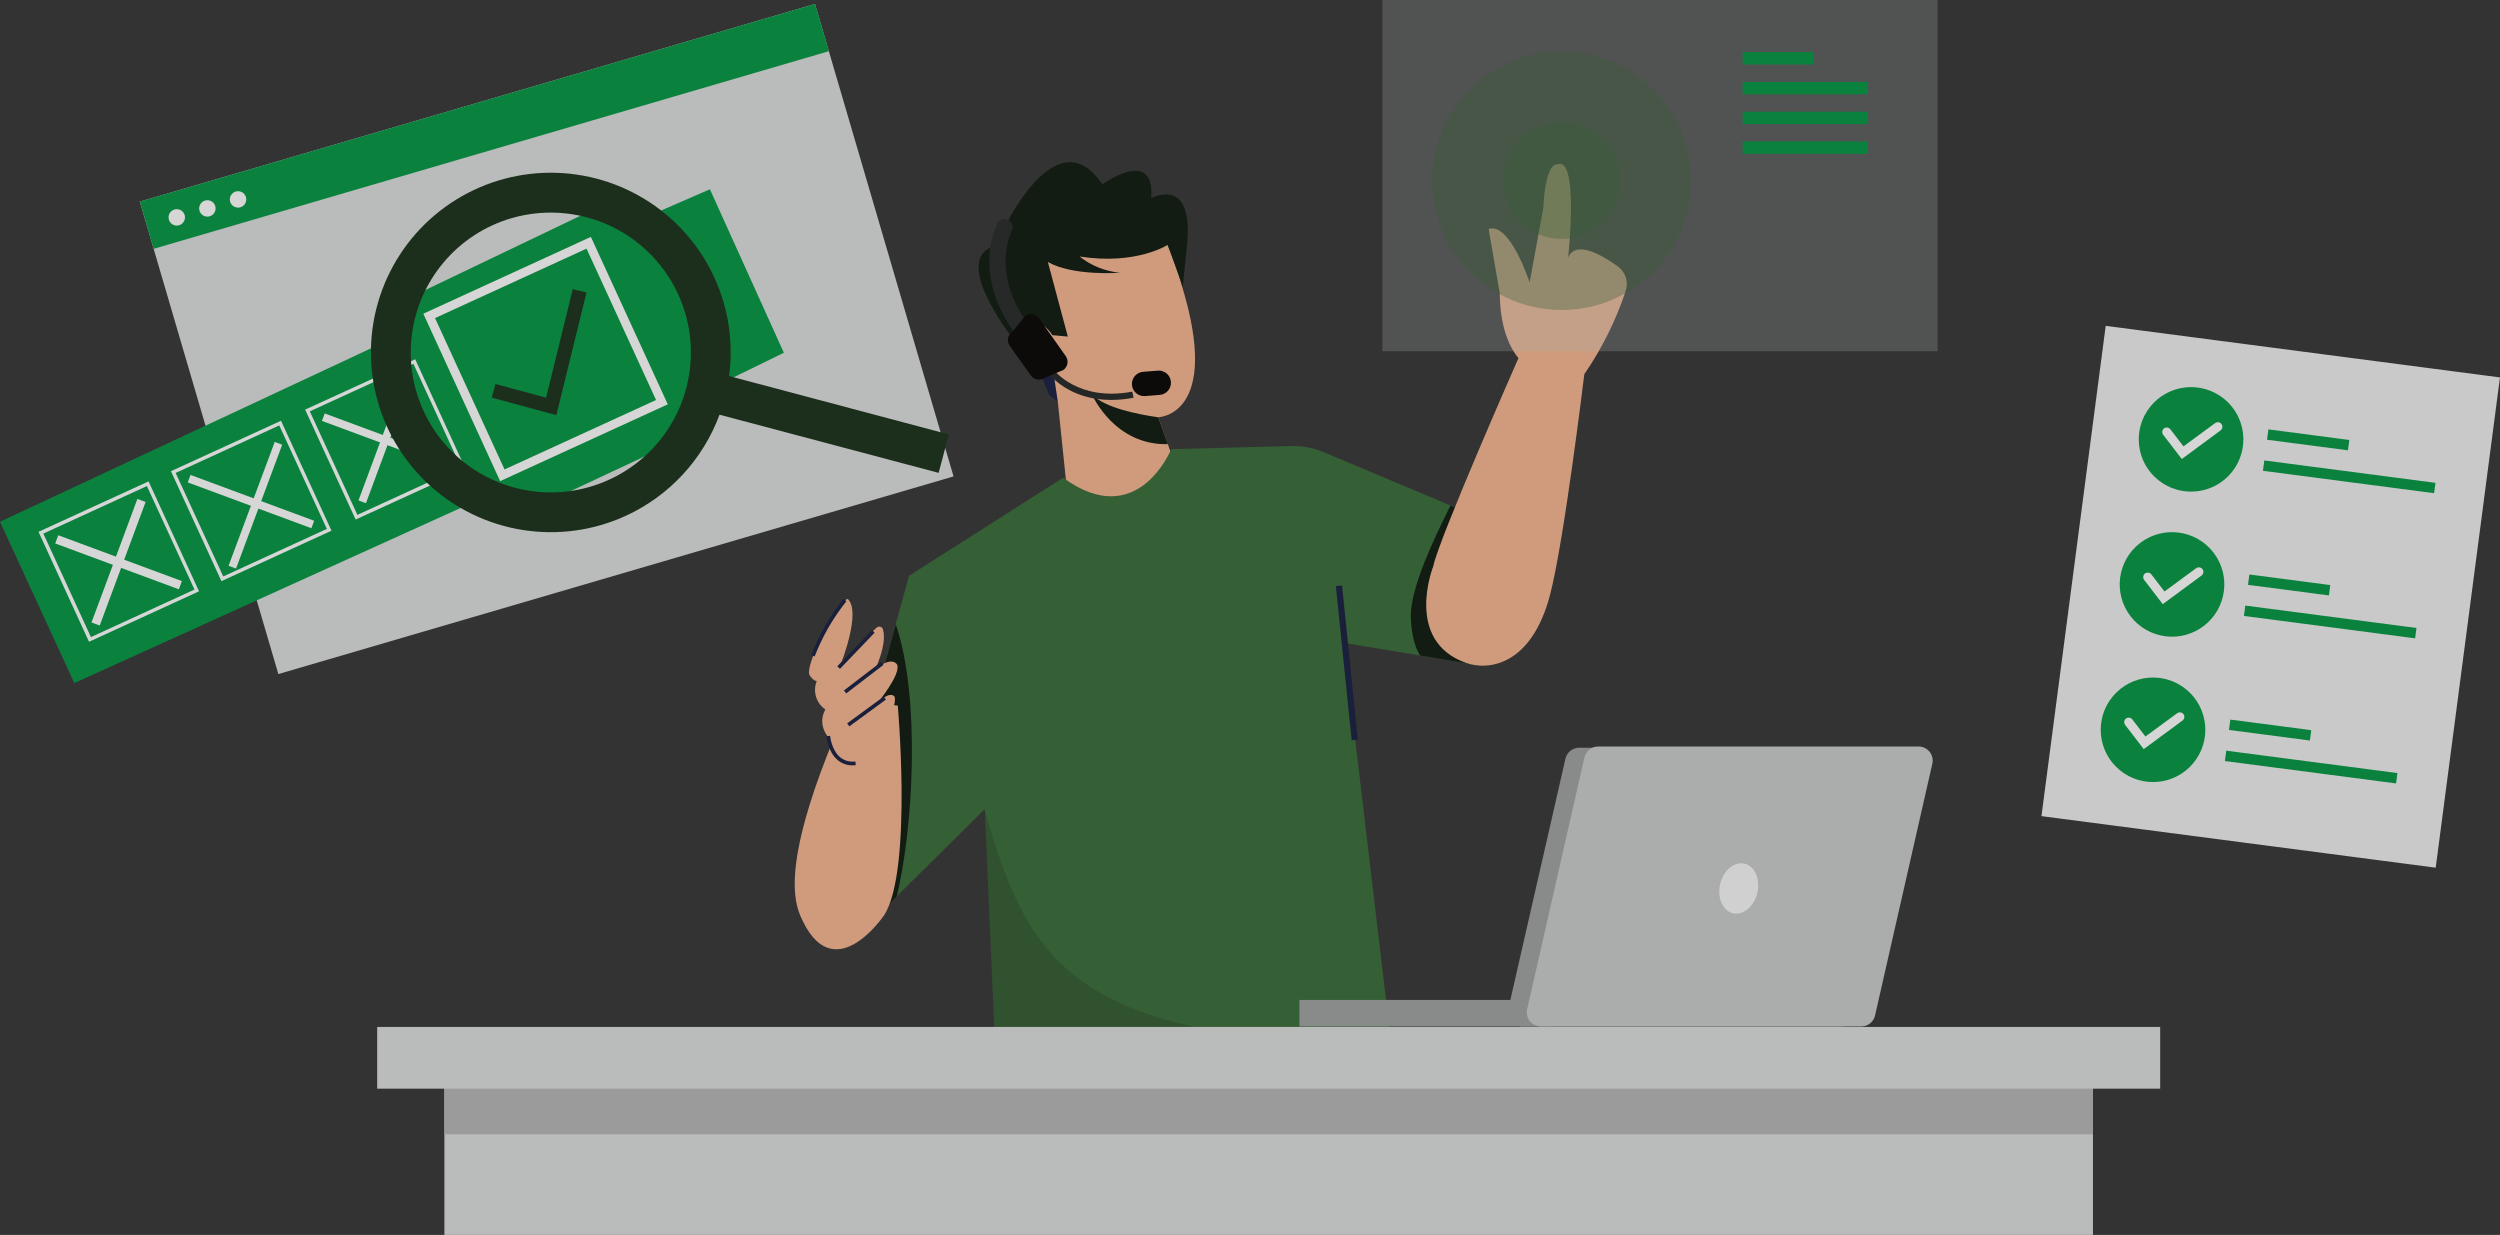 <svg width="415" height="205" viewBox="0 0 415 205" fill="none" xmlns="http://www.w3.org/2000/svg">
<rect x="0" y="0" width="415" height="205" fill="#333333" stroke="none"/>
<g opacity="0.8" clip-path="url(#clip0_221_1940)">
<path d="M135.29 0.656L23.205 33.464L46.206 111.894L158.29 79.085L135.29 0.656Z" fill="#DCDDDD"/>
<path d="M135.293 0.656L23.208 33.465L25.507 41.306L137.592 8.497L135.293 0.656Z" fill="#009641"/>
<path d="M29.727 37.392C30.45 37.181 30.865 36.424 30.653 35.702C30.441 34.979 29.683 34.565 28.96 34.777C28.238 34.989 27.823 35.746 28.035 36.468C28.247 37.19 29.005 37.604 29.727 37.392Z" fill="white"/>
<path d="M34.425 35.96C35.178 35.96 35.788 35.35 35.788 34.597C35.788 33.845 35.178 33.235 34.425 33.235C33.671 33.235 33.06 33.845 33.06 34.597C33.06 35.35 33.671 35.96 34.425 35.96Z" fill="white"/>
<path d="M39.517 34.466C40.27 34.466 40.881 33.856 40.881 33.103C40.881 32.35 40.27 31.74 39.517 31.74C38.764 31.74 38.153 32.35 38.153 33.103C38.153 33.856 38.764 34.466 39.517 34.466Z" fill="white"/>
<path d="M0 86.609L64.02 56.683L62.287 52.127L103 32.63L105.016 37.002L117.845 31.419L130.12 58.556L114.127 66.369L116.133 71.488L84.173 86.467L81.84 81.884L12.338 113.383L0 86.609Z" fill="#009641"/>
<path d="M14.777 106.533L6.393 88.282L24.661 79.911L33.039 98.157L14.777 106.533ZM7.194 88.576L15.093 105.759L32.286 97.868L24.387 80.685L7.194 88.576Z" fill="white"/>
<path d="M9.67 88.853L9.164 90.214L29.688 97.823L30.193 96.462L9.67 88.853Z" fill="white"/>
<path d="M22.807 82.824L15.191 103.329L16.554 103.834L24.17 83.33L22.807 82.824Z" fill="white"/>
<path d="M36.757 96.468L28.379 78.217L46.647 69.847L55.026 88.092L36.757 96.468ZM29.158 78.507L37.058 95.689L54.257 87.798L46.358 70.615L29.158 78.507Z" fill="white"/>
<path d="M31.628 78.84L31.168 80.078L51.691 87.687L52.151 86.449L31.628 78.84Z" fill="white"/>
<path d="M45.603 73.362L37.941 93.92L39.183 94.382L46.845 73.824L45.603 73.362Z" fill="white"/>
<path d="M59.033 86.246L50.654 67.995L68.923 59.64L77.301 77.891L59.033 86.246ZM51.429 68.284L59.328 85.467L76.527 77.575L68.628 60.392L51.429 68.284Z" fill="white"/>
<path d="M53.903 68.633L53.443 69.871L73.967 77.48L74.427 76.242L53.903 68.633Z" fill="white"/>
<path d="M67.123 62.569L59.507 83.073L60.746 83.533L68.363 63.029L67.123 62.569Z" fill="white"/>
<path d="M83.025 79.869L70.271 52.075L98.086 39.322L110.851 67.116L83.025 79.869ZM72.214 52.801L83.752 77.928L108.903 66.401L97.365 41.274L72.214 52.801Z" fill="white"/>
<path d="M92.357 68.916L81.624 66.011L82.241 63.744L90.651 66.017L95.079 47.997L97.36 48.555L92.357 68.916Z" fill="#172E16"/>
<path d="M157.509 72.114L155.813 78.496L121.942 69.505L115.612 67.826L117.308 61.44L122.189 62.734L157.509 72.114Z" fill="#172E16"/>
<path d="M99.835 87.14C94.166 88.799 88.133 88.742 82.497 86.975C76.861 85.208 71.876 81.811 68.173 77.214C64.47 72.617 62.214 67.026 61.691 61.148C61.169 55.27 62.402 49.369 65.237 44.192C68.071 39.014 72.378 34.793 77.614 32.061C82.85 29.329 88.779 28.21 94.651 28.845C100.523 29.48 106.076 31.84 110.605 35.628C115.135 39.415 118.439 44.459 120.099 50.123C122.316 57.716 121.427 65.878 117.628 72.818C113.829 79.757 107.43 84.908 99.835 87.14ZM84.905 36.218C80.493 37.508 76.562 40.076 73.61 43.597C70.658 47.119 68.817 51.436 68.321 56.003C67.825 60.569 68.695 65.18 70.821 69.253C72.947 73.326 76.234 76.677 80.267 78.884C84.3 81.09 88.897 82.052 93.477 81.649C98.057 81.245 102.414 79.494 105.998 76.617C109.582 73.74 112.232 69.865 113.612 65.484C114.992 61.102 115.041 56.41 113.753 52.001C112.017 46.09 108.004 41.108 102.596 38.149C97.188 35.19 90.826 34.496 84.905 36.218Z" fill="#172E16"/>
<path d="M171.596 59.361L174.16 65.527C174.16 65.527 175.566 66.98 176.867 67.106L175.04 60.266L171.596 59.361Z" fill="#141B3D"/>
<path d="M192.271 69.258L193.85 73.709L196.662 81.6L177.515 85.183L175.593 66.659L174.929 62.192C173.974 61.791 173.05 61.32 172.165 60.782C169.563 59.203 168.742 57.625 168.71 56.336V56.284C168.684 54.316 170.458 52.948 170.458 52.948L169.784 41.105L193.292 39.316C193.482 39.769 193.661 40.211 193.819 40.648V40.721C194.746 43.015 195.499 45.13 196.099 47.077V47.135C202.919 69.052 192.271 69.258 192.271 69.258Z" fill="#F6B58F"/>
<path d="M173.944 43.483L177.257 55.868L174.697 55.636C174.697 55.636 172.923 52.743 170.59 53.364C169.595 53.632 168.42 55.642 168.799 57.089C168.799 57.089 157.309 42.931 165.234 40.816C165.234 40.816 174.713 18.319 182.986 30.583C182.986 30.583 191.781 24.27 191.101 32.908C191.101 32.908 198.068 29.052 197.078 40.3L196.346 47.566L193.861 40.637C193.861 40.637 188.595 44.062 179.2 42.578C181.134 44.104 183.467 45.041 185.919 45.277C185.919 45.277 178.084 45.872 173.944 43.483Z" fill="#0A160B"/>
<path d="M193.871 73.73C185.087 73.956 181.406 65.785 181.291 65.517C183.46 67.727 188.874 68.768 192.276 69.279L193.871 73.73Z" fill="#0A160B"/>
<path d="M245.553 85.946V110.463L235.742 108.816L223.067 106.712L230.803 172.123L219.286 172.975L165.329 176.963L163.486 134.538V134.311L150.484 147.18L148.836 148.811L141.832 155.74L141.626 129.161L148.688 103.607L150.905 95.579L176.477 79.301C188.853 88.366 194.419 74.566 194.419 74.566L214.304 74.04C216.149 73.987 217.984 74.329 219.686 75.045L239.834 83.505L240.792 83.91L245.553 85.946Z" fill="#366A36"/>
<path d="M148.851 148.832L141.847 155.761L141.642 129.182L148.704 103.629C152.906 116.045 151.532 137.915 148.851 148.832Z" fill="#0A160B"/>
<path d="M146.745 151.952C146.745 151.952 138.198 164.621 132.827 151.952C131.21 148.138 131.247 140.877 137.308 125.357C137.793 124.112 138.319 122.812 138.888 121.458L140.468 116.103L149.03 117.129C149.03 117.129 149.589 123.405 149.662 130.75C149.726 138.82 149.22 148.175 146.745 151.952Z" fill="#F6B58F"/>
<path d="M245.553 85.946V110.463L235.742 108.816C233.999 106.107 234.204 101.577 234.204 101.577C234.599 96.842 237.632 90.244 240.776 83.915L245.553 85.946Z" fill="#0A160B"/>
<path d="M141.927 126.814L141.511 124.752C141.511 124.752 149.141 119.396 148.525 115.687C148.525 115.687 147.904 114.451 145.634 116.739C145.634 116.739 149.557 112.004 148.936 110.352C148.936 110.352 148.109 108.706 145.25 111.178C145.25 111.178 147.324 106.969 146.561 104.449C146.529 104.35 146.473 104.261 146.398 104.189C146.323 104.117 146.231 104.064 146.131 104.037C146.03 104.009 145.925 104.007 145.823 104.03C145.722 104.053 145.628 104.102 145.55 104.17C144.739 104.875 143.022 106.47 139.683 109.958C139.683 109.958 142.98 101.508 140.737 99.435C140.737 99.435 139.91 99.225 137.435 103.76C137.435 103.76 133.827 110.252 134.343 111.999C134.343 111.999 134.96 113.051 135.581 113.051C135.244 113.886 135.203 114.812 135.466 115.673C135.728 116.535 136.278 117.281 137.024 117.786C137.024 117.786 135.581 119.849 137.435 122.316C137.387 122.279 138.214 126.814 141.927 126.814Z" fill="#F6B58F"/>
<path d="M252.067 59.44C252.067 59.44 238.765 89.623 237.938 93.953C237.938 93.953 232.988 106.312 243.299 110.021C247.248 111.441 254.305 110.294 257.322 98.694C259.661 89.702 262.994 62.118 262.994 62.118C265.928 57.853 268.243 53.194 269.872 48.281C270.112 47.548 270.112 46.758 269.873 46.025C269.633 45.292 269.166 44.654 268.539 44.204C265.906 42.31 261.577 39.806 260.314 42.752C260.314 42.752 262.173 25.653 258.46 27.3C258.46 27.3 256.601 26.684 256.19 34.513L253.921 46.871C253.921 46.871 250.624 36.781 247.117 38.017L248.97 48.729C248.97 48.729 248.749 55.526 252.067 59.44Z" fill="#F6B58F"/>
<g opacity="0.15">
<path d="M219.291 172.991L165.329 176.963L163.486 134.538C170.074 157.618 176.878 170.803 219.291 172.991Z" fill="#040000"/>
</g>
<path d="M222.778 97.184L221.752 97.289L224.377 122.887L225.404 122.782L222.778 97.184Z" fill="#141B3D"/>
<path d="M146.704 115.629L140.626 120.08L140.99 120.576L147.068 116.125L146.704 115.629Z" fill="#141B3D"/>
<path d="M146.28 109.874L140.096 114.613L140.474 115.106L146.658 110.367L146.28 109.874Z" fill="#141B3D"/>
<path d="M144.745 104.596L138.987 110.603L139.432 111.029L145.19 105.022L144.745 104.596Z" fill="#141B3D"/>
<path d="M135.233 108.969L134.659 108.742C135.963 105.37 137.778 102.219 140.041 99.399L140.505 99.804C138.29 102.572 136.513 105.663 135.233 108.969Z" fill="#141B3D"/>
<path d="M141.547 127.046C140.644 127.065 139.763 126.759 139.067 126.183C137.419 124.81 137.192 122.311 137.182 122.206L137.798 122.153C137.798 122.153 138.014 124.505 139.467 125.709C139.818 125.992 140.224 126.2 140.659 126.319C141.094 126.439 141.549 126.468 141.995 126.404L142.058 127.02C141.885 127.035 141.716 127.046 141.547 127.046Z" fill="#141B3D"/>
<path d="M317.593 126.946L308.114 168.577C307.996 169.093 307.706 169.554 307.292 169.883C306.877 170.213 306.363 170.393 305.834 170.392H252.646C252.295 170.393 251.949 170.315 251.633 170.164C251.317 170.012 251.039 169.791 250.82 169.518C250.601 169.245 250.446 168.925 250.367 168.584C250.289 168.242 250.288 167.888 250.366 167.546L259.866 125.93C259.985 125.415 260.276 124.955 260.692 124.626C261.107 124.297 261.622 124.119 262.151 124.121H315.339C315.685 124.124 316.026 124.205 316.337 124.357C316.648 124.509 316.922 124.728 317.137 124.999C317.353 125.269 317.506 125.584 317.585 125.921C317.664 126.258 317.666 126.608 317.593 126.946Z" fill="#9FA0A0"/>
<path d="M257.465 165.989H215.71V170.387H257.465V165.989Z" fill="#9FA0A0"/>
<path d="M320.768 126.777L311.258 168.572C311.141 169.089 310.851 169.55 310.437 169.881C310.023 170.212 309.508 170.392 308.978 170.392H255.79C255.438 170.392 255.091 170.313 254.775 170.161C254.458 170.009 254.179 169.787 253.96 169.513C253.74 169.238 253.585 168.918 253.507 168.576C253.428 168.234 253.427 167.878 253.505 167.535L263.015 125.741C263.132 125.224 263.422 124.763 263.836 124.432C264.25 124.101 264.765 123.921 265.295 123.921H318.483C318.834 123.921 319.181 124 319.498 124.152C319.815 124.304 320.094 124.526 320.313 124.8C320.533 125.075 320.687 125.395 320.766 125.737C320.845 126.079 320.846 126.435 320.768 126.777Z" fill="#C9CACA"/>
<path d="M291.723 148.193C292.247 145.919 291.289 143.757 289.582 143.365C287.876 142.972 286.068 144.497 285.544 146.771C285.02 149.045 285.978 151.206 287.684 151.599C289.39 151.991 291.199 150.466 291.723 148.193Z" fill="#F7F8F8"/>
<g opacity="0.25">
<path d="M321.653 0H229.47V58.309H321.653V0Z" fill="#C9CACA"/>
</g>
<g opacity="0.35">
<path d="M259.239 51.459C271.1 51.459 280.714 41.853 280.714 30.004C280.714 18.155 271.1 8.549 259.239 8.549C247.379 8.549 237.764 18.155 237.764 30.004C237.764 41.853 247.379 51.459 259.239 51.459Z" fill="#366A36"/>
</g>
<g opacity="0.35">
<path d="M268.828 31.257C269.522 25.964 265.79 21.112 260.492 20.419C255.195 19.726 250.338 23.454 249.644 28.747C248.951 34.039 252.683 38.892 257.98 39.585C263.278 40.278 268.134 36.549 268.828 31.257Z" fill="#366A36"/>
</g>
<path d="M301.026 8.655H289.272V10.717H301.026V8.655Z" fill="#009641"/>
<path d="M310.099 13.6H289.272V15.662H310.099V13.6Z" fill="#009641"/>
<path d="M310.099 18.546H289.272V20.608H310.099V18.546Z" fill="#009641"/>
<path d="M310.099 23.486H289.272V25.548H310.099V23.486Z" fill="#009641"/>
<path d="M347.431 177.19H73.768V205.005H347.431V177.19Z" fill="#DCDDDD"/>
<path d="M347.431 173.828H73.768V188.296H347.431V173.828Z" fill="#B5B5B6"/>
<path d="M184.44 66.39C177.399 66.39 174.234 62.181 174.087 62.002L174.913 61.392C174.956 61.445 178.979 66.711 187.973 65.012L188.168 66.027C186.939 66.263 185.691 66.385 184.44 66.39Z" fill="#222323"/>
<path d="M169.337 55.579C169.122 55.58 168.911 55.529 168.72 55.431C168.529 55.333 168.365 55.191 168.241 55.016C161.311 45.23 165.403 37.349 165.608 37.017C165.787 36.726 166.071 36.513 166.401 36.423C166.732 36.334 167.084 36.374 167.386 36.535C167.688 36.696 167.917 36.967 168.026 37.291C168.135 37.616 168.116 37.969 167.973 38.28C167.825 38.559 164.523 45.12 170.453 53.469C170.554 53.612 170.626 53.774 170.665 53.945C170.704 54.117 170.708 54.294 170.678 54.467C170.649 54.639 170.585 54.805 170.491 54.953C170.397 55.102 170.275 55.23 170.132 55.331C169.901 55.498 169.622 55.585 169.337 55.579Z" fill="#242526"/>
<path d="M176.514 61.418L173.413 62.723C173.056 62.975 172.613 63.075 172.183 63.001C171.752 62.927 171.369 62.685 171.117 62.329L167.615 57.41C167.489 57.233 167.401 57.033 167.353 56.822C167.305 56.611 167.3 56.393 167.337 56.179C167.374 55.966 167.453 55.762 167.57 55.58C167.686 55.397 167.837 55.239 168.015 55.116L170.19 52.448C170.548 52.199 170.99 52.1 171.42 52.175C171.85 52.25 172.233 52.492 172.486 52.848L176.915 59.114C177.04 59.291 177.129 59.492 177.177 59.704C177.225 59.916 177.23 60.135 177.193 60.349C177.156 60.563 177.077 60.768 176.96 60.951C176.844 61.135 176.692 61.294 176.514 61.418Z" fill="#040000"/>
<path d="M187.904 63.893L187.905 63.898C187.994 65.008 188.966 65.836 190.077 65.747L192.521 65.552C193.632 65.463 194.46 64.491 194.371 63.381L194.371 63.376C194.282 62.266 193.309 61.438 192.198 61.527L189.755 61.722C188.644 61.811 187.815 62.783 187.904 63.893Z" fill="#040000"/>
<path d="M349.547 54.093L338.881 135.477L404.327 144.038L414.994 62.654L349.547 54.093Z" fill="#EFEFEF"/>
<path d="M370.995 77.668C373.611 73.652 372.474 68.278 368.454 65.664C364.435 63.051 359.055 64.187 356.439 68.203C353.823 72.218 354.96 77.593 358.98 80.206C362.999 82.82 368.379 81.684 370.995 77.668Z" fill="#009641"/>
<path d="M362.176 76.197L359.085 72.167C358.966 72.008 358.914 71.809 358.94 71.613C358.966 71.417 359.066 71.238 359.222 71.115C359.381 70.997 359.58 70.946 359.777 70.973C359.974 70.999 360.152 71.101 360.275 71.257L362.455 74.093L367.721 70.231C367.883 70.115 368.084 70.068 368.281 70.099C368.478 70.129 368.655 70.235 368.774 70.394C368.89 70.555 368.939 70.756 368.909 70.952C368.88 71.149 368.775 71.326 368.616 71.446L362.176 76.197Z" fill="white"/>
<path d="M376.55 71.276L376.324 72.998L389.759 74.755L389.985 73.034L376.55 71.276Z" fill="#009641"/>
<path d="M375.873 76.433L375.647 78.155L404.063 81.872L404.288 80.151L375.873 76.433Z" fill="#009641"/>
<path d="M365.841 103.899C369.646 100.982 370.365 95.537 367.446 91.735C364.527 87.933 359.076 87.215 355.271 90.131C351.465 93.047 350.747 98.493 353.666 102.295C356.584 106.097 362.036 106.815 365.841 103.899Z" fill="#009641"/>
<path d="M359.016 100.288L355.925 96.258C355.806 96.099 355.754 95.899 355.781 95.703C355.807 95.506 355.91 95.327 356.067 95.205C356.226 95.087 356.425 95.035 356.622 95.061C356.818 95.087 356.997 95.187 357.12 95.342L359.301 98.183L364.567 94.322C364.729 94.206 364.93 94.159 365.126 94.189C365.323 94.22 365.5 94.326 365.62 94.485C365.734 94.647 365.781 94.847 365.75 95.044C365.72 95.24 365.615 95.417 365.457 95.537L359.016 100.288Z" fill="white"/>
<path d="M373.393 95.364L373.167 97.085L386.602 98.843L386.828 97.121L373.393 95.364Z" fill="#009641"/>
<path d="M372.72 100.526L372.495 102.248L400.91 105.965L401.136 104.244L372.72 100.526Z" fill="#009641"/>
<path d="M364.065 126.709C367.14 123.032 366.65 117.561 362.969 114.488C359.289 111.416 353.813 111.906 350.738 115.583C347.663 119.26 348.153 124.731 351.834 127.803C355.514 130.876 360.99 130.385 364.065 126.709Z" fill="#009641"/>
<path d="M355.862 124.352L352.765 120.327C352.65 120.167 352.601 119.969 352.627 119.773C352.654 119.577 352.754 119.399 352.907 119.275C353.067 119.157 353.266 119.107 353.463 119.133C353.659 119.16 353.838 119.261 353.961 119.417L356.141 122.258L361.407 118.397C361.568 118.281 361.769 118.232 361.966 118.262C362.162 118.291 362.34 118.396 362.46 118.554C362.577 118.716 362.625 118.917 362.595 119.114C362.564 119.311 362.457 119.488 362.297 119.607L355.862 124.352Z" fill="white"/>
<path d="M370.235 119.452L370.009 121.173L383.444 122.931L383.67 121.209L370.235 119.452Z" fill="#009641"/>
<path d="M369.557 124.613L369.332 126.335L397.747 130.052L397.973 128.331L369.557 124.613Z" fill="#009641"/>
<path d="M358.59 170.471H62.614V180.72H358.59V170.471Z" fill="#DCDDDD"/>
</g>
<defs>
<clipPath id="clip0_221_1940">
<rect width="415" height="205" fill="white"/>
</clipPath>
</defs>
</svg>
